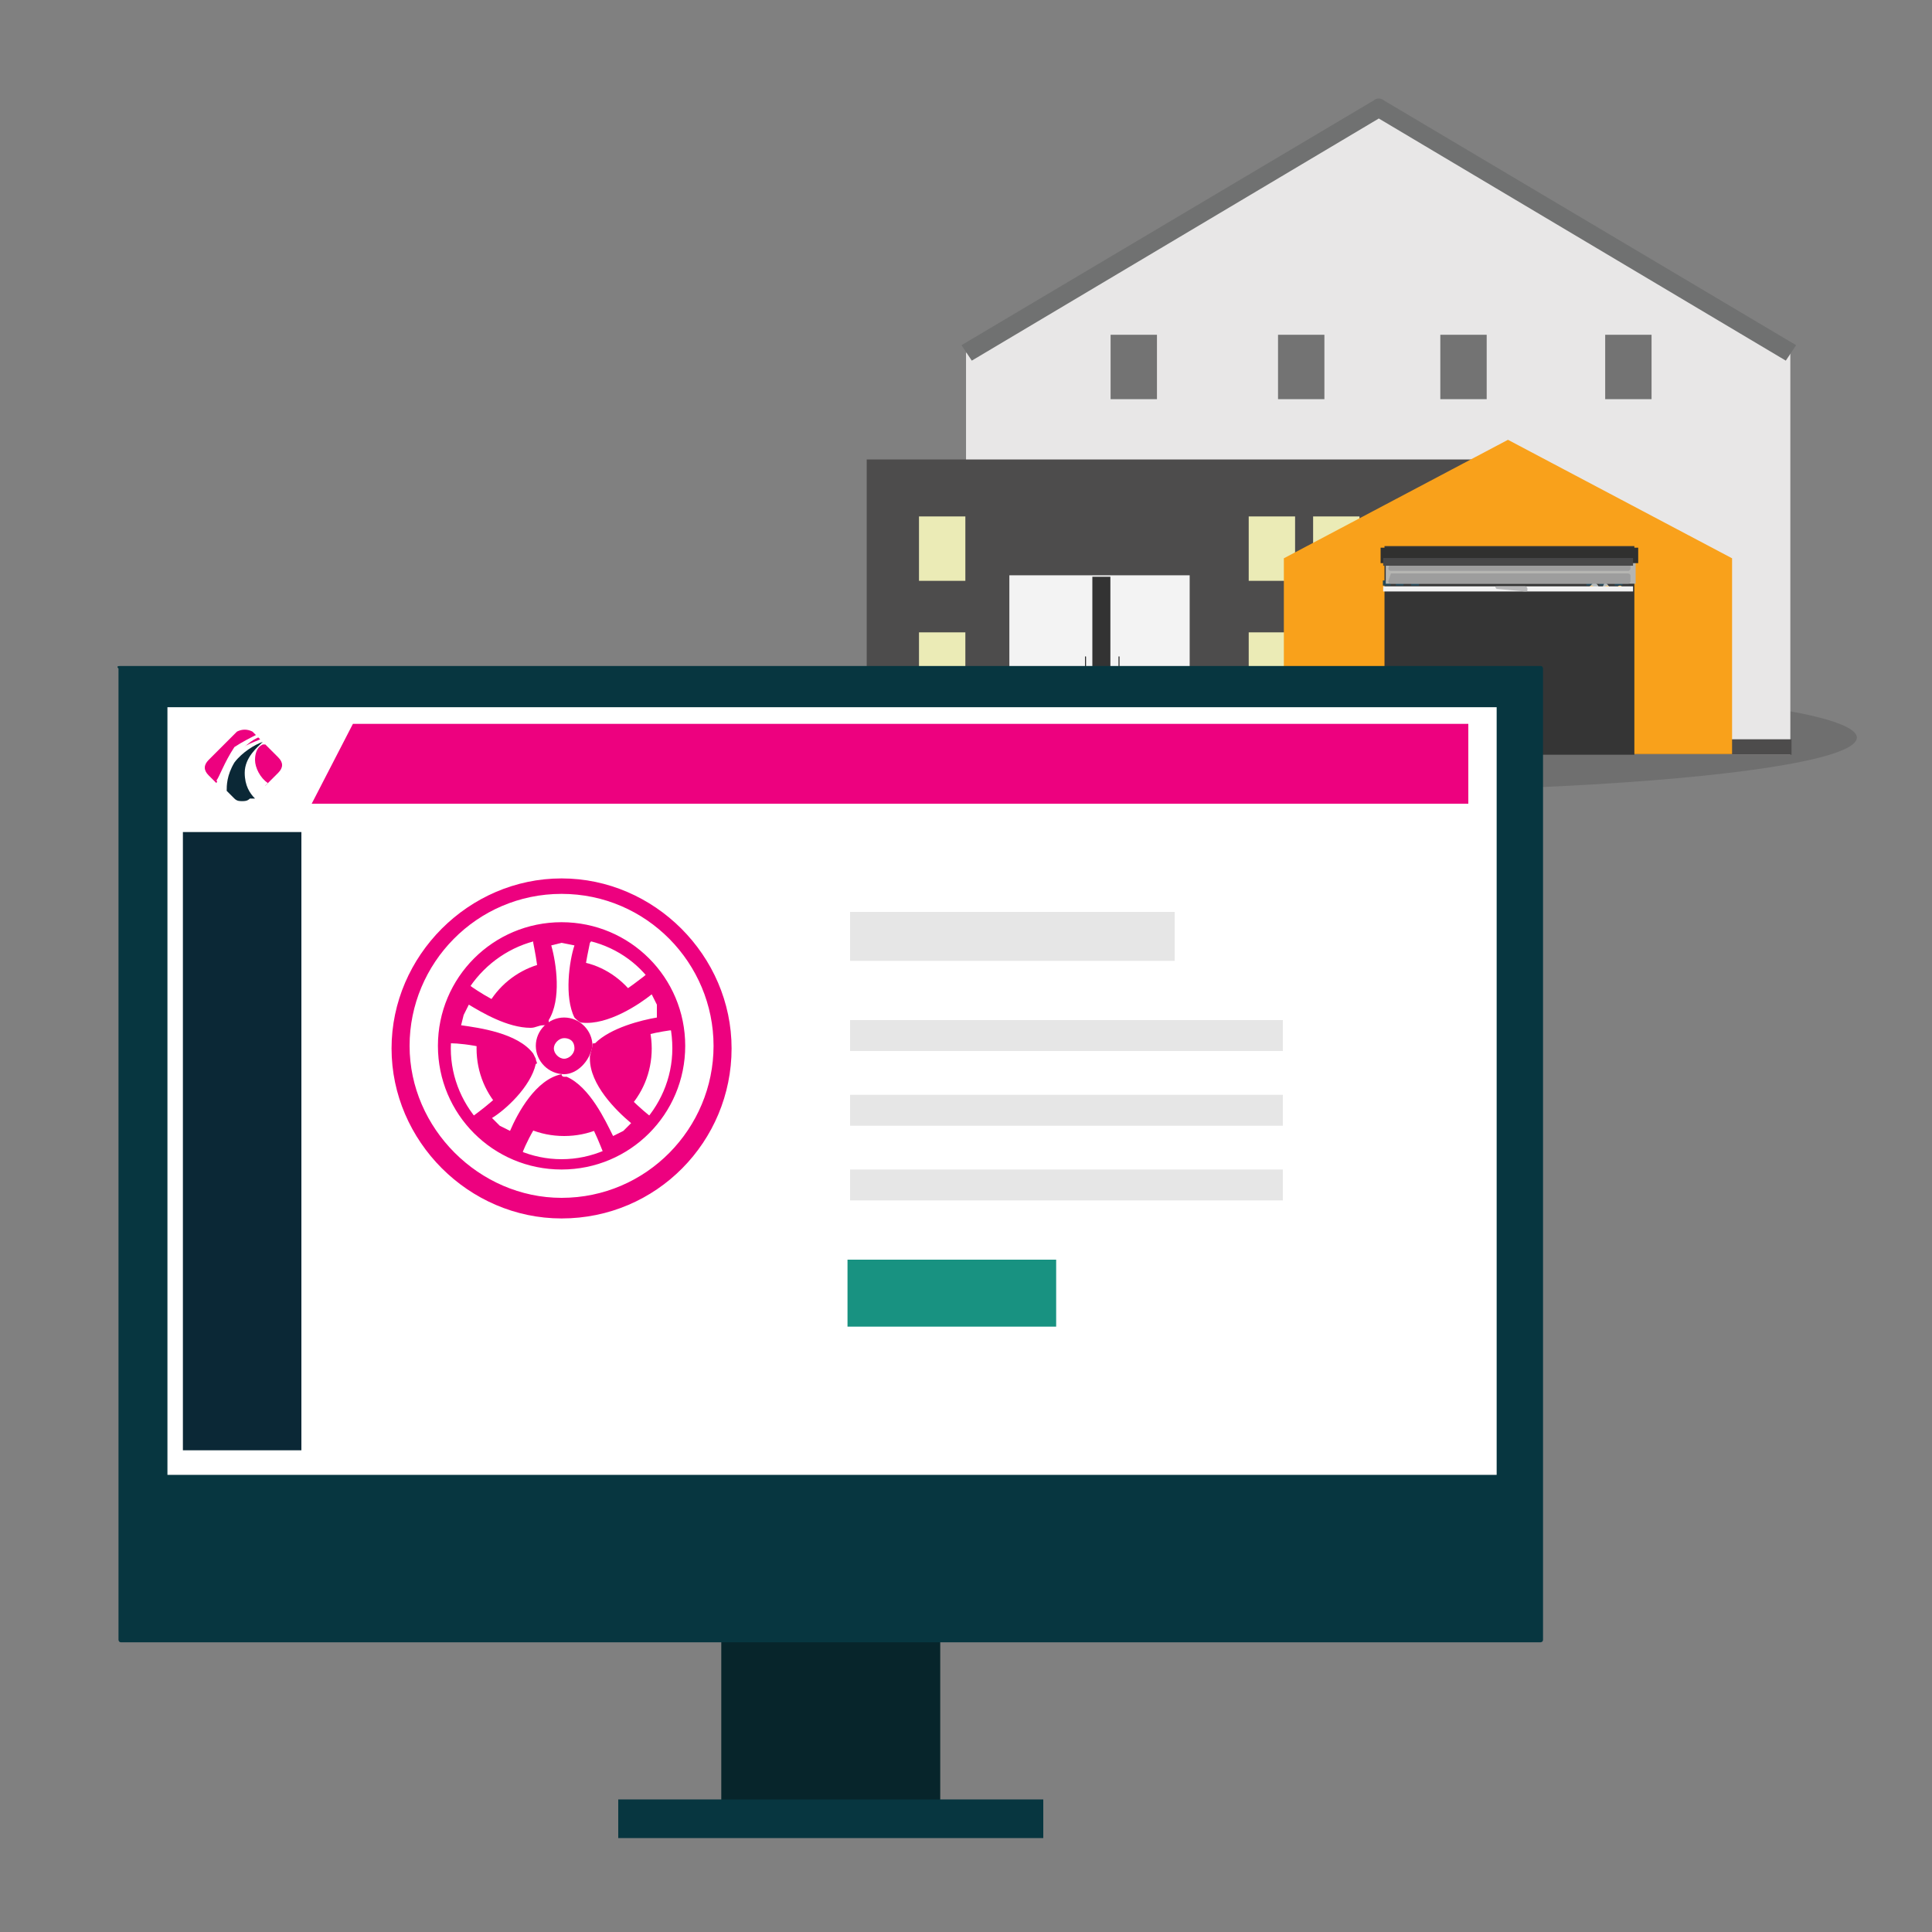 <svg enable-background="new 0 0 75 75" viewBox="0 0 75 75" xmlns="http://www.w3.org/2000/svg" xmlns:xlink="http://www.w3.org/1999/xlink"><rect x="0" y="0" width="75" height="75" fill="#808080" stroke="none"/><clipPath id="a"><circle cx="-20.5" cy="19.5" r="15.5"/></clipPath><g clip-path="url(#a)" fill="#073640" opacity=".4"><path d="m2.9 41.2-.1-.1z"/><path d="m8.4 12.8h-.1v.1l.1-.1h.1z"/><path d="m7.3 12.7h.1l-.1-.1z"/><path d="m7.1 12.8h.1.1-.1z"/><path d="m7.6 12.5.1.1v-.1z"/><path d="m11.2 21.8h-.2v.1h.1z"/><path d="m11.5 21.9h.1z"/><path d="m12.1 21.7v-.1l-.1.1z"/><path d="m11.2 21.9h.1v-.1h-.1z"/><path d="m12.1 22.4h.1l-.1-.1z"/><path d="m11.9 22.4.1.1h.1l-.1-.1z"/><path d="m11.7 21.8-.1.1h.1z"/><path d="m5.8-19.3-.1-.1-.1-.1v-.1h-.1-.1-.1-.1-.1-.1-.1-.1l-.1.1v.1l-.1.1h-.1v.1.1.1.1.1l-.1.1h-.1-.1v-.1.1.1.1-.1-.1-.1.1.1.1l-.1.1v.1h-.1v.1l-.1.1h-.1v.1l-.1.1h-.1-.1v.1l-.5-.2-.1.1-.1.2v.1l-.1.2v.1l-.1.1v.1.1.1-.1-.1-.1h.1l.1-.1h.1l.1-.1.1-.1v-.1l.1-.1v-.1-.1-.1l.1-.1v-.1-.1h.1v-.1h.1l.2-.3v-.1-.1-.1-.1-.1-.1-.1h-.1-.1-.1-.1-.1v.1.1.1.1.1.1h-.1-.1v.1h-.1s-.1 0-.2 0h-.1l-.1.1-.1.1h-.4v-.1-.1l.1-.1.2-.1v-.1-.1-.1h-.1-.2-.1-.1-.1l-.2.1h-.1-.1-.1-.1-.1-.1v.1.1.1-.1h-.1l-.1.1-.1.1v.1h-.1-.1-.1v.1.1.1-.1h-.1v-.1-.1h.1l.1-.1h.1.1v-.1h.1l.1-.1-.1-.1h.1v-.1h-.1.1.1v.1l.1-.2h.1.1v-.1h.1.1.1.1.1.1.1.1.1.1.1.1.1l.1-.1v-.1h.1.1l.1-.1h.1.1.1.1.1l-.2-.4h.1.1l.1-.1v-.1-.1h-.1-.1-.1-.1-.1-.1-.2-.1v.1l-.1.1h-.1-.1-.1-.1.1.1-.1.1.1.1l.1-.1.1-.1v-.1-.1h-.1-.1l-.5-.5-.1.1h-.1-.1v.1h-.1-.1-.1-.1-.1-.1-.1-.1l-.1.1h-.1l-.1.1h-.1-.1-.1-.1l.1.1-.1-.1h-.1-.1-.1-.1s-.1.1-.1.1v.1.1.1-.1-.1h-.1v.1.1h-.1v-.1-.1-.1l.1-.1.1-.1h.1.1.1.1.1v-.1-.1h-.1v-.1l.1-.1h.1.1v.1h.1.1l.1-.1h.1.1l.1-.1h.1.1l-.2.2h.1.1.2.1.1.1v-.1-.1h.1.1v-.1h-.1-.1l-.1-.1h-.1-.1-.1-.1l-.1.1h-.1-.1-.2l-.1-.1h-.1-.2-.1-.1-.1-.1v.1h-.1l-.1.1h-.1v.1.1.1l-.1-.1h-.1v.1.1h-.1v.1.1.1h.1-.1-.1-.1-.1v.1.1l.1.1h.1.1-.1-.1l-.1-.1-.1-.1h-.1v.1h.1v.1.1-.1l-.1-.1-.1-.1v-.1h-.1-.1v.1.1-.1h-.1v-.1h-.1l-.1.1v-.1-.1h-.1v.1.1l-.1.1h-.1v.1l-.1-.1h-.1v.1.1.1h.1-.1v.1.1h.1l.1-.1h.1.1l.1.1h.1.1v.1.1.1.1l.1.1v.1h.1.1.1.1v.1h-.1-.1-.1-.1v-.1l-.1-.1v-.1-.1l-.4.1-.1-.1h-.1-.1-.1l-.1.1h-.1-.1v.1.1h-.1l-.2-.1h-.1v.1l.1.1v.1l.1.1v.1l.1.1v.1l.1.1v.1.1l.1.1.1.1h.1.1v.1h.1.1-.1-.1-.1v-.1h-.1v-.1.1.1l-.1.1h-.1-.1-.1-.1v-.1-.1l-.1.1h-.1v-.1-.1-.1l-.1-.2-.1-.1-.1-.1v-.1l-.1-.1-.1-.1h-.1-.1-.1-.1-.1v.1.1.1.2.1l.1.1h.1v.1.1.1.1h-.1-.1-.1-.1.1-.1-.1v-.1l-.1-.1v-.1-.1h-.1v-.1.1.1.1.1.1.1.1.1-.1-.1-.1-.1l.1-.1v-.1-.1-.1h-.1v-.1-.1-.1-.1-.1-.1-.2h-.1-.1l-.1.1h-.1-.1.1v.1.1h-.1v-.1h-.1-.1l-.1.1v.1h.1v.1h-.1v-.1-.1h-.1l-.2.1-.1.1-.2.7h-.1-.1-.1-.1-.1l-.1.1h.1v.1l.1.1v.1.1.1l.1.1v.1l.1.1-.1-.1-.1-.1h-.1v-.1-.1-.1l-.1-.1v-.1l-.1.1-.1.1-.1.1v.1.1.1.1.1.1.1l-.1.1h-.1v.1.1h-.1l-.1.1h-.1v-.1.1.1.1l.1.1v.1.1-.2-.1-.1-.1-.1h-.1v.1h-.1l-.1.1v.1l-.3.3h-.1.1-.1v.1l-.1.1v.1l-.1.1h-.1v.1.1h.1v-.1h.1.1l.1-.1h.1.1v-.1-.1.1.6l-.1.1h-.1-.1.1.1v.1l-.1.1h-.1-.1v.1.1h.1v.1h-.1v.1.1.2.1.1.1h-.1-.1-.1-.1-.1l-.1.1h-.1-.1-.1-.1l-.1.1v.1h-.1l-.3.2h-.1-.1v.1.1h-.1-.1-.1-.1l-.1.1h-.1.1.1v.1l-.1.1h.1.1l.1.1h.1v.1h.1.1l.1-.1v-.1.1l-.1.1h-.1.1l.1-.1.1-.1-.1.1-.1.1.2.1h.1.1v-.1l.1.1h.1.1.1l.1-.1h.1v.1h.1v.1l-.1.1v.1h-.1-.1-.1-.1-.2-.1l-.1.1h.1.1.1.1.1.1.1l-.1.1h-.1-.2-.1-.1-.2-.1-.1-.1l-.1.1v.1h-.1-.1v.1.1.1.1h.1v-.1-.1h.1v.1.1.1.1.1l.2.1h.1.1v.1.1h-.1-.1v.1h-.1v.1.1l.1.1h.1l.1.1h.1.1.1.1.1.1.1v-.1-.1-.1-.1-.1.1l.1.1h.1l.1-.1h.1v.1.1.1h.1v-.1-.1h.1l.1.1v-.1-.1h.1v.1.1.1-.1l.1-.1v-.1-.1h.1.1.1.1l.1.1h.1v-.1l.1.1h.1v.1h.1.1.1v.1.1h.1l.1.1v.1.1.1.1h.1v.1l-.1.1.2.1.1.1v.1.1h.1v.1h.1.1v.1.1h-.1v.1.1.1l-.1.1v-.1.1.1l.1.1v.1.1h-.1v.1l.1.1h.1v.1.1.1h-.1.1.1.1.1v.1.1l-.1.1v.1.1l-.1.1h-.1l-.1.1v.1h.1-.1l-.1.1-.1.1h.1.1l.1-.1v-.1-.1.1l-.1.1h-.1v.1h-.1l-.1.1v.1l.1.1v-.1.1h.1.1v-.1h.1v-.1-.1-.1l1.2.7v-.1-.1-.1-.1-.1.1.1.1l.1.1v.1.1.1-.1-.1h.1v.1.1h.1.1.1v-.1l.1-.1-.1.1h-.1v.1h.1v-.1h.1v.1.1.1.1l.1-.1h.1.1-.1l-.1.1h.1.1l.1.1h-.2-.1.1l.1.1.1.1-.1-.1h.1.1-.1l-.1.3h.1v.1h-.1-.1-.1-.1l-.1-.1h-.1-.1-.1-.1-.1-.1-.1-.1-.1-.1-.1.3.1l.1.1.1.2h.1.2.1l.1.1h.1.1.1.1.1.1.1.1v-.1h.1v.1h-.1.1v.1l-.4.2h.1.1v.1l-.2.2h-.1-.1.1.1-.1-.1l.2.1v.1.2.1-.1h-.1-.1-.1-.1l-.1.1-.1.1h.1.1.1.1.1.1-.1.1.1v.1l-.1.1.1.2h.1-.1-.1-.1-.1-.2-.1v.1h-.1v-.1h-.1.1v.1l.1.1h.1.1-.1-.1-.1v.1.1l-.1.1h.1l.1-.1v-.1h.1.1.1l.1.1v-.1-.1-.1h.1.1.1v.1l-.1.1h-.1l.1.1h.1.1.1-.1-.1l-.2.1h-.1-.1-.1-.1-.1l-.1.1v.1l-.1.1v.1l-.1.1v.1.1-.1h.1.1l.1-.1h.1.1-.1l-.3.1h-.1-.1.1-.1-.1.1.2.1-.1-.1.1l-.1.1h-.1-.1-.1.1.1-.1-.1-.1v.1.1h.1l.1-.1.1-.1.1-.1v-.1l.1-.1.7.2.1-.1h.1-.1l-.1.2-.1.1-.1.2v.1l-.1.1h-.1l-.1.1-.1.1h.1l.1-.1h.1v-.1l.1-.1h.1v.1h-.1v.1h-.1-.1v.1l-.1.1h.1.1v.1h.1v-.1h.1v-.1l.1-.1h.1-.1-.1v.1l-.1.1v.1h-.1v.1-.1.1.1.1.1h.1v-.1.1h-.1l-.1.1v.1h.1v.1.1l.3.1v-.1l.1-.1v-.1h.1l.1-.1h.1v-.1h.1v.1.1l.1.1h-.1l-.1-.1h.1-.1-.1v.1.1h-.1.1.1v.1l.1-.1h.1.1v.1h-.1l-.1.1h-.2-.1v.1.1h.1.1l-.1.1h-.1v.1h.1v-.1h.1l-.1.1h-.1.1.1-.1l-.1.1h.1.1-.1-.1-.1v-.1h.1.1l-.1.1.1.1h.1.1v.1.1.1h.1.1.1v.1h.1l.1-.1v.1.1h-.1v.1h.1.1.1l-.1.1v.1h-.1.1l.1-.1v-.1h.1.1-.1l-.1.1h.1v.1h.1l.1-.1h.1v.1h.1v.1h-.1v.1h.1.1v-.1h.1v-.1h.1v-.1l.1.1v.1.1l.1-.1.1-.1v-.1.1l-.1.1v.1h-.1.1l.1-.1.2.4v.1l-.1.1v-.1.1-.1-.1.1.1h.1v-.1.1.1l-.1.1v.1-.1-.2-.1.1.1.1.1-.1h.1v-.1-.1.1h.1.2v-.1h-.1-.1l.4-.2h.1.1.1.1v-.1h-.1-.1.1-.1-.1-.1.1.1l.1-.1h.1-.1-.1-.1.1.1v-.1h-.1-.1v-.1h-.1v-.1h-.1-.1.1.1.1v-.1-.1h-.1-.1-.1.1.1.1l-.1-.1-.1-.1h-.1-.1.1v-.1-.1h.1.1-.1-.1.1.1-.1-.1v-.1h.1.1.1-.1-.1v-.1h.1.1.1.1v-.1h-.1-.1-.1-.1.1l.1.1h.1v-.1-.1h-.1-.1-.1.1.1.1.1v-.1l-.1-.1v-.1h-.1v-.1h.1l.1.1v-.1-.1-.1-.1.1h.1v-.1.1h.1v-.1h.1v-.1-.1h-.1l1-1.9v-.1.1-.1-.1-.1h-.1v-.1h.1.1v.1.1.1l.1.1v-.1-.1-.1.1l.3.1h.1.1v-.1h.1v-.1l.1-.1v-.1h-.1.1l.3-.2v-.1-.1-.1-.1l.1-.1h.1v-.1-.1h.1v-.1h.1.1v-.1-.1-.1-.1-.1-.1-.1-.1.1h.1v.1l.1.1v.1.1h.1.1.1.1v-.1-.1-.1l.1.1v-.1h.1.1v-.1h.1v-.1-.1h.1l.1-.1v-.1-.1h.1.1.1l.1-.1v-.1h.1v-.1-.1h.1v-.1-.1h.1-.1v-.1h.1l.1-.1v-.1l1-.9h-.1-.1-.1-.1-.1-.1-.1v.1h-.3-.1-.1-.1l-.2.3v.1h-.1-.1-.1v-.1h.1.1.1l.1-.1h.1v-.1h.1.1.1-.1-.1-.1-.1-.1-.1-.1-.1l-.4.2v-.1-.1h.1l.1-.1v-.1-.1-.1h.1v-.1h.1v-.1.1l.1.1h.1.1.1l.2-.2h.1v-.1-.1l-.1-.2h-.1-.2-.1-.2l-.1.1h-.1-.1.1.1-.1l.1-.3h-.1l.1-.1v-.1h.1l.1.1.1.1h.1.1.1v.1l.2.1h.1.1v.1.1.1h.1l.1.1.1.1h.1.1l.1.1h.1v-.1-.1-.1-.1.1.1l.1.1v.1.1-.1-.1-.1-.1-.1l.1-.3h.1v-.1-.1-.1h-.2v.1.1-.1-.1-.1-.1-.1h-.1v-.1-.1.1.1-.1-.1-.1s0 0-.1 0h-.6s0 0-.1 0h-.1-.1v.1h-.1-.1-.1v-.1h.1.1.1.1c-.1-.2-.2-.3-.3-.4l-.1.1v.1h-.1l.1-.1h.1-.1l.1.1h.1l.1-.1c-.1 0-.1-.1-.1-.2h-.1-.1-.1-.1-.1v-.1h.1.1.1l-.4-.2h-.1-.1v-.1h.1.1.1.1.1.1c0-.1 0-.1.1-.2 0-.1.1-.1.1-.2h-.1-.1-.1l.1.1h.1.1v-.1l.1-.1h.1.1.1l.2.1h-.1-.2.2c.2 0 .3 0 .4.1h.1.1.1.1v-.1c-.1 0-.2 0-.3-.1h-.1v.1.1.1-.1-.1h-.1l-.1-.1v-.1-.1-.1h.1s.1-.1.1-.1v-.1s0-.1.1-.1v-.1-.1h-.1v.1h-.1-.1v-.1h.1.1v-.1h.1.1l-.2-.1h-.1-.1-.1l-.1-.1.1.1h.1.1l-.1-.1.1.1v.1h.1.1l.1.1h.1v.1l.1.1v-.1-.1-.1-.1-.1s0 0 0-.1l-.2-1.1h-.1-.1-.1-.1-.1-.1.1.1.1c0-.1-.1-.1-.1-.2h-.1-.1-.1-.1v-.1-.1h-.1-.1.1v-.1.1-.1l.1-.1h-.1-.1.1.1.1.1.1v.1h.1.1.1.1v-.1-.1-.1-.1-.1-.1-.1h-.1-.1v.1.1-.1h-.1-.1.1-.1l.1.1h.1v-.1l-.1-.1h-.1-.1-.1l-.1-.1h-.1-.1-.1-.1.1v.1h.1.1v-.1-.1-.1-.1-.1-.1-.1-.1-.1h-.1v-.2-.1-.1-.1-.1-.1-.1-.1-.1l.1-.2v-.1l.1-.1v-.1-.1-.1l.1-.1h-.1-.1-.1l-.1.1.5-.9h-.1v.1l-.1.1h-.1.1v-.1h-.1l-.1-.1.1-.1v-.1l.1-.1h.1.1l.2.1h.1.1.1.1v-.2-.1-.1h.1v-.1-.1h-.1-.1-.1-.1v.1h-.1l-.2.1h-.1-.1-.1l-.2.1h-.1-.1.1.1l.1-.1h.1.1.1v-.1h.1.1.1.1.1.1l.1-.1.1-.1h.1v-.1h-.1v-.1-.1h.1.1v-.1-.1l.1-.1.4-.5.1-.1v-.1-.1z"/><path d="m8.5 56.3h-.1l.1.1.1-.1z"/><path d="m8.9 55.8h-.2z"/><path d="m9.1 55.9-.1-.1v.1h-.1-.1v.1h-.1-.1l.1.1h.1v.1h-.1v.1l-.1.1.1.1v-.1h.1v-.1h-.1.1l.1-.1h.1v-.1l.1-.1z"/><path d="m8.7 55.9h-.1z"/><path d="m18.1 54.5c-.1-.1-.2-.1-.2-.1h-.1-.1.1.1v.1h.1l.1.1v-.1h.1z"/><path d="m9.6 55.7h-.1-.1v.1l-.1-.1h-.1v.1h-.1l.1.1.1.1h-.1-.1v.3h.1.1l-.1-.1h.1v-.1h.1-.1v-.1h.1.1v-.1l.1-.1h-.1v-.1z"/><path d="m2.9 31.1.1.1h.1v-.1z"/><path d="m3.1 32.1-.1.1v.1l-.1.1h.1v-.1l.1-.1z"/><path d="m3.6 32 .1-.1h-.1-.1v.1z"/><path d="m3 32.4h.1v-.1z"/><path d="m3.4 32 .1-.1h-.1-.1l-.1.1h.1z"/><path d="m3.2 31.9v-.1h.1v-.1l-.1.1-.1.1.1.1z"/><path d="m10.5 33.1-.1-.2h-.1v-.1l-.2-.3v-.1l-.1-.1h-.3l-.2.1-.1.1-.1-.1h-.1l-.1-.1h-.1-.1l-.2-.1-.2-.2h-.1l-.1-.1h-.1l-.3-.1h-.1-.1l-.1.1h-.1-.1l-.1.1v.1h-.1-.1l-.1-.1v.1h-.1-.1-.1-.1-.3-.1-.1l-.1.1v.1l-.1-.1v-.1.1.1.1l.1.2v-.1-.1-.1h-.1l.1-.1-.1-.1-.2-.1h-.1-.1v.1-.1-.1h-.1-.1-.1l-.2.1h-.1-.1-.1-.1v.1h-.1l-.1.1v.1l-.1.1-.1.1-.2.1v.1.1.1.1.1.1.2l-.1-.1-.1-.1v-.1-.1-.1-.1-.1l-.1.1h-.1-.1-.1-.1.1l.1-.1h.1.1.1v-.1l.1-.1.1-.1v-.1l.1-.2v-.1-.1-.1h-.1-.1-.1l-.1.1h-.1-.2-.2l-.1.2h-.1v.1-.1.4.2l-.1.2.1-.2v-.1-.1-.1l-.1.1v.1.1l-.1.1v-.1-.1l.1-.2v-.1-.1l.1-.1v-.1-.1l.1-.3h-.1v-.1-.1h-.1-.1l-.1-.1-.1-.1.1-.2-.1-.1-.1-.1v-.1-.1-.1l-.1-.1v.1.1l-.1.1v.1l-.3.1v.1.1.2.1.1h-.1v.1l-.1.1h-.1v-.1h-.1v.1h-.1-.1v-.1h-.1-.1-.1l-.1.1-.2.1h-.1l-.1.1v.1h.1.1-.1-.1-.1-.1-.1l-.1.1v.1h-.2l-.1.1v.1h-.1-.1v.1h-.1l-.2-.1-.1-.1v-.1l-.1-.1-.2.3v-.1-.1-.1-.1-.1-.2-.1-.1h-.1-.1-.1-.1v-.1-.1-.1l-.1-.1h-.1v.1.1l-.2.2-.1.1-.2.1h-.1-.1l-.1.3-.1.1h-.1l-.2.1-.1.1h-.1-.1-.1l.1.1h.1l.1.1.1.1h-.2v.1h.2l.1-.1h.1v.1l-.1.1v.2.1l-.2.2v.1l-.1.2-.1.1-.2.1h-.1l-.2-.1-.2-.1h-.1v-.1-.1l-.1.1v-.1l-.1.1-.1.1h-.1-.1-.1v.1l-.5.1v.1l.1.1h.2l.1.1v.1h.1v.1h-.1l-.2.2.1.2.1.1.2.1.2.1v.1.1.9.2.1h-.1-.1-.1v.1l-.3.2-.2.1v.1l-.2.1-.1.1-.1.1v.1.1.1l-.1.1.1.1.1.1v.1h-.1l-.1.1v.1.1.1.1l.1.1v.1l.1.1.3.3-.1.2.2-.1h.1l.1.1.1.1h.2l.2-.1.1-.2.1-.1h.1v.1.1l.1.2v.1h.1.1.1.1l.3-.1h.1l.1-.1h.1l.1-.1h.1l.1-.1v-.2l.2-.2.1-.1.1-.1h.1.1l.1-.1h.1v.1l.1.1v.1l.1.2v.1l.1.1h.1l.1.1h.1.2l.1.1v-.1l.2-.1.2.1.1-.1.2.1h.1.2.1l.1.1h.1.1l.2-.2h.2l.1.1v.2l.1.1v.1l.2.2v.2l.7-.2.1.2v.2h.2l.3.3.1.2.1.4v.1.1h.1v.1h.1v.1l.1.1v.3l.1.1v.1l.1.1.1-.1h.1l.2-.1h.1l.1-.1h.1.1l.1.1.2.4.1.1h.1l.1-.1h.1.1.1v.1l.1.4v.1l.1.1h.2v.1l.1.1v.1l.1.1.1.1v.1h-.1l-.1.1v.1l-.2.2v.1h-.1l-.1.2v.1h-.1-.1v.2.1.1h-.1v.1.2.1.1l-.1.1h.1.1l.2-.1h.1l.1.1h.1l.1.1.1.1.1-.1.2.1h.1.1l.1.1v.1h.1.2l.1.1.2.1h.1v.1.1l.1.1h.1l.1-.2v-.1-.3-.2l-.1-.1v-.1-.1-.1-.1h.1.1v-.1-.1-.1-.1-.1h-.1v-.1l.1.1.1.1v.1.2.2h-.1v.1.1l-.1.1v.1h-.1.1l.2-.3.1-.2.1-.4v-.2-.2l.1-.4.2-.2v-.1-.1-.1-.1-.1-.1h-.2v-.1l-.1-.1-.1-.1.1-.1v-.1h-.1l.1-.1v-.1h-.1.1v-.1h.1v-.2l.1-.1.1-.1.1-.1.1-.2.1-.1.1-.1.1-.1h.1.1.1v-.1-.1l.1-.2h.1-.1.1l.1-.1h.1.1v-.1h.1-.4l-.1.1.1-.1.2-.1v-.1.1h.1l.1-.1h.1.1l.1-.1.1-.2.1-.1.1-.1v-.1-.2-.1-.1-.1l.1-.1v-.1l.1-.2.1-.2v-.1l-.1-.2v-.2-.1-.1l.1-.1v-.1l-.1-.1v-.2l-.2-.2v-.1-.1-.2l-.2-.5v-.1-.1-.1h-.1v-.1-.1-.1-.1l-.1-.1h-.1.1.1v-.1h.1v.1.1.1l.1-.1.1-.1.1-.3v-.2-.1-.1-.2-.1l.2-.2v-.1h.1v-.1l.1-.2.1-.3v-.1-.2-.1-.1-.1l-.1-.1z"/><path d="m3.1 32 .1.1v-.1z"/><path d="m.9 30.4v.1.1l.1.1v.1h.1l.1.1.1.1v.1.1.1.1.1h-.1l.1.1v.1h.1.1l.1-.1h.1v.2h.1v-.1-.1l.1-.1v-.1l.1-.1v-.2-.1-.1l.1-.2v-.1l.1-.1-.1-.1h-.1-.1v-.1l-.2-.1h-.1-.3-.1-.1l-.1.1h-.1z"/><path d="m-.2 30.7-.1.1v.1h-.1v.1.1.2l.1.1h.1v.1h.1v.1l.1-.1v.1l.1.1v.1h.1l.1.1h.1v.1h.1.1.1.1l-.1-.1-.1-.1v-.1h.1l.2-.1.1-.1h.1l.1.1v-.1h.1v-.1-.1-.1-.1-.1l-.1-.1-.1-.1h-.1v-.1l-.1-.1v-.1-.1-.1l.1-.1-.1-.1-.2.1h-.2-.1l-.1.1h-.2-.1l-.2.1-.1.1v.1h.1z"/><path d="m-1.8 30-.1.1h-.1v.2l.1.1h.1.1v.1l-.1.1h-.1v.1l-.1-.1v.1.1l-.1.1.1.1.1.1.2.1h.1.1.1l.1.2h-.1v.1h.1.1l.1.1h.1l-.1.1v.1.2.1.1h.1v.1.1h.1l.1.1v.1h.1l.2.1h.1v-.1h.1.1v-.1-.1h.1l.2-.1v-.1l.1-.1h.1.1l.1-.1h-.1v-.1h-.1l-.1-.1h-.1v-.1l-.1-.1v-.1l-.1.1v-.1h-.1v-.1h-.1l-.1-.1v-.2-.1-.1h.1v-.1l.1-.1v-.1h-.1v-.1-.1h-.1-.1l-.2-.1-.1-.1-.1.1-.1.1v.1-.1-.1-.1l-.1-.1-.1-.1h-.2l-.1-.1v-.1h-.1-.1-.1z"/><path d="m-2.6 39.4v.1.1l.1.3v.1.1l.1.3.1.1-.1.1.1.1v.1.1l.2.2.1.1-.1.2-.1.1v.1h.1v.1h.1v.1h.1.1v.1.1l.1.2h.1l.2.1.1.1-.1.1.1.1v.2.1l.3.1.6.7h.1v-.1l.1-.1v-.2l.1-.2h.1.1.1l.1-.1h.1l.1-.1h.1l.1.1.1.2v-.1-.1-.1l.1-.1.2-.1h.2.1v-.1-.3-.1-.1h-.1l.1-.3v-.1l-.1-.1.1-.1.5-.3.5-.2.3.1h.1l.1.1v-.1-.1-.4-.2l-.4-.3h-.2v-.2l-.1-.2-.8.2v-.2l-.2-.2v-.1l-.1-.1v-.2l-.1-.1h-.2l-.2.1-.2-.1v.1l-.1-.2h-.1-.2l-.1.1-.2-.1h-.1l-.2-.1-.1.1v.1l-.2-.1h-.1-.1l-.1-.2h-.1l-.1-.1v-.1l-.1-.1v-.2l-.1-.1v-.1h-.1v.1l-.1-.1h-.1l-.1.2h-.2l-.1.2v.2l-.1.1h-.1l-.1.1h-.1l-.1.1-.1.1h-.2z"/><path d="m2.7 41.1-.3-.1-.5.2-.5.3-.1.1.1.1v.1l-.1.3h.1v.1.1.3.1l.1.1h.1l.2.1.3.2h.1.1l.1.1h.3.2.1l.2.1h.2.2l.2.1h.1l.1.1v.1.1l-.1.1v.1l.1.1-.1.1v.2.1l.3-.2h.3l.2.1.1-.1h.1v-.1h.1l.1-.2v-.1l.1-.2v-.1l.1-.1v-.1-.1h-.1v-.2-.1-.1l-.1-.4-.1-.1h-.1l-.2.2-.2-.2-.2-.4h-.1l-.2-.1-.1.2-.1-.1-.2.1h-.1l-.2.1v-.1-.1l-.1-.1v-.2l-.1-.1-.1-.2h-.1v-.1l-.1-.1z"/><path d="m7.1 46.4-.1-.1v-.2-.1h-.1l-.1-.1-.2-.1h-.2l-.1-.1-.1-.1-.1.1-.1-.1-.2-.1-.1.1v.1l-.1-.2-.1-.1h-.1l-.2-.1h-.1l-.1.1h-.1-.1v.1.1.1l.1.1-.1.1h.1v.2.1.1l.1.2.1.2v.1.1.1.2l.1.1.2.1h.1l.1.1h.1l.1-.1h.2.1.1v.1l.1-.1h.1l.1-.1h.1.1.1.1l-.1-.1h.1l.1-.1.1-.1v-.1-.1l.1-.1-.1-.1.1-.1z"/><path d="m5.1 46.9v-.1-.1l-.1-.2-.1-.2v-.1-.1-.2h-.1l.1-.1-.1-.1v-.1-.1-.1l.1-.1v-.1l.1-.1v-.2-.1h.1l-.1-.1v-.1l.1-.1.1-.1v-.1l.2-.2v-.1l.2-.2v.1-.1-.1h.1l.1-.1v-.2l-.1-.1-.1-.2-.1-.1v-.1l-.2.1h-.1v.2h.1v.1.1l-.1.1v.1l-.1.2v.1l-.1.2h-.1v.1h-.1l-.1.1-.2-.1h-.3l-.3.2v-.1-.2l.1-.1-.1-.1v-.1l.1-.1v-.1-.1l-.1-.1h-.1l-.2-.1h-.2-.2l-.2-.1h-.1-.2-.3l-.1-.1h-.1-.1l-.3-.2-.2-.1h-.1l-.1-.1h-.1-.2l-.2.1-.1.1v.1.1.1l-.1-.2-.1-.1h-.1l-.1.1h-.1l-.1.1h-.1-.1-.1l-.1.2v.2l-.1.1.1.1.1.5-.4.4v.1h.1v.1.1l.1.1.1.1v.1.1.1h.1v.1l.1.1-.1.1-.1.2v.3l-.1.1.1.3-.1.1.1.2.1.1.1.2v.1.2l-.1.1v.1l.2.2.1.1v.1l.1.1.1.1.2.2.2.3v.2l-.1.1v.2l.1.1-.1.2h.1l.1.1.1.2-.1.1v.2l.1.3v.1l.1.1.3.4v.1l-.1.1.1.2-.1.3v.1l.1.1.1.3.1.3.1.1.1.1h.1v.1l-.1.1.1.3.1.1h.1l.1.2v.1l.1.1.1.2h.1l.1-.1.1.1-.1.1-.2.1v.1h.1.1.1l.2.1v.1l-.1.1.1.1v.1l.1.2.1.2v.1.1l.1.1v.1.2l.1.2.1.2.1.2-.1.2-.1.1.1.4v.1l.3.3h.1l.1-.1.1-.1.1.1.1.2h.1l.1.2.1.1h.2.1l.3-.2.5-.1h.1.2l.1.1v-.1l-.1-.1h-.2v-.1h-.1-.1v-.1-.1l-.2-.2h-.1v-.2-.1l.1-.1v-.1h-.1v-.1h.1.1v-.1l.1-.1v-.1l-.1-.1h-.1l.1-.1v-.1l-.1-.1.1-.1.1-.1v-.1-.1h.1v-.1-.1-.1h.1l-.1-.1h-.1.1l-.1-.1v-.1-.1h-.1-.1l-.2.1-.2-.1-.1-.1h-.1-.1l-.1-.1v-.1l-.1-.1v-.1l.1-.1v-.1l.1-.1.1-.2h.1.1l.1-.1h-.1v-.1-.2-.1l-.1-.1v-.1h-.1v-.1-.1-.1l.1-.1.1-.1v-.1h-.2-.1l.1-.1.1-.1h.1v.1.1h.1l.1-.2v-.1l-.1-.1v-.1h-.1-.1v.1h-.1.1v.1h-.1-.1.1v-.1l-.2.1h-.1v-.1l-.1-.2-.1-.1-.1-.1v-.1-.1h.1.1.2l.2.1.1-.1h.2l.1-.2.1-.1v-.1h-.1v-.1l-.1-.1v-.1-.1-.1-.1h-.1v-.1l-.1-.1v-.1-.1.1l.1-.1h.1l.1.1.1-.1h.1.1l.2-.1.3-.2.2-.2.2-.1.2-.2v-.1l-.1-.1v-.1h.1v-.2-.1-.1-.2h-.1l-.1.1-.2-.1v-.1h-.1l.1-.3-.1-.1-.3-.1h-.2l-.2-.1v-.1l-.1-.1-.1-.2v-.1z"/><path d="m7.8 58.5h-.2v.1l-.2-.1h-.1-.1-.3-.1v-.1l-.2-.1h-.1l-.1-.1h-.1-.1l.4.7.2-.1h.1l.1-.1v.1h-.1l-.1.1h-.2l.1.2h.1l.1-.1.2-.1h.1l.1-.1.1.1h.2v-.1l.1-.1v-.1h.1l.1-.1z"/><path d="m6.2 58.1h.1l-.1-.2-.2-.1h-.1l.3.4z"/><path d="m8.3 58.4h-.1l-.1.1h.1l.1-.1h.1v-.1h-.1z"/><path d="m1.6 54.6h.1v-.1l-.2.1z"/><path d="m2.4 57v-.1h.1l-.1-.1h-.1l.1.1z"/><path d="m2.3 56.7-.1-.1h-.1v.1h.1z"/><path d="m2.5 57.2v.1h.1v-.1l-.1-.1z"/><path d="m1.4 54.4h.1v-.1h-.1z"/><path d="m1.7 54.5h.1l-.1-.1z"/><path d="m1.9 55.1-.1-.1h-.1l.1.1z"/><path d="m2.9 57.7v-.1l-.1.1z"/><path d="m1.5 54.3v-.1z"/><path d="m3.3 57.6h-.1-.1v-.1l-.1.1h.1v.1h.1.2z"/><path d="m1.8 54.6-.1.1h-.1.1.1z"/><path d="m2.8 57.3v-.1l.1.1h.1l-.1-.1v-.1-.1l-.1-.1-.1-.1v-.2h-.1l-.1.1h-.1l.1.1v.1h.1v.1h-.1l.1.2.1.1z"/><path d="m3.1 57.7v.1l.2.1v-.1l-.1-.1z"/><path d="m1.9 55v-.1z"/><path d="m1.6 55.1h.1v-.1z"/><path d="m1.6 54.5-.1-.1h-.1l.1.1z"/><path d="m1.1 54.1h.1.1-.1z"/><path d="m1.4 54.1.1-.1z"/><path d="m1.2 54.7h.1.1l-.1-.1z"/><path d="m1.3 54.6h.1v-.1z"/><path d="m1.5 54.1h.1v.1l.1-.1h-.1z"/><path d="m1.7 54.4v-.1l-.1.1z"/><path d="m1.8 54.9h-.1z"/><path d="m2.4 56.6h.1l.1-.1-.1-.1h-.1v-.1h-.1v-.1h-.1v.1h-.1l.1.1.2.1v-.1.1z"/><path d="m2.1 56.4h-.1v.1h.1.1v.1l.1.1h.1v-.1l-.1-.1z"/><path d="m3.1 57.7h-.1v-.1.1.1z"/><path d="m4.2 59.1h.1z"/><path d="m3.7 58.1h-.1l.1.1h.1.1-.1z"/><path d="m5.2 59.1-.1-.1h-.1v.1l-.1-.1h-.2-.1-.1-.1v.1h.1l.1.1h.1l.1.1v-.1h.1.1v.1h.1v-.1-.1z"/><path d="m3.9 58.4v-.1h-.1z"/><path d="m4.9 59.3h.1l-.1-.1z"/><path d="m4.6 59v-.1h-.1-.1-.1-.1-.1-.1l-.1-.1v.1l.1.1h.1.1.1.2z"/><path d="m3.6 58.4v.1.1l.1-.1v-.1z"/><path d="m3.7 58.3h-.1z"/><path d="m3.8 58.4.2.1v-.1z"/><path d="m3.9 58.6h.1l.1.1v-.1-.1l-.1.1z"/><path d="m5.2 59.2v.1l.1-.1z"/><path d="m7.4 59.3v.1h.1v-.1z"/><path d="m6.6 58.9h-.1-.2-.2-.1v.1h-.2-.1.1l.2.1h-.1v.1-.1h-.1-.1l.1.1h-.1l-.1.1h-.1v.1h.1.1v-.1l.1.1.1-.1v.1h.1l-.1.1.1.1h.1.1v-.1h-.1-.1.1l.1-.1h-.1-.1l.2-.1.1-.1h.3v-.1h.1z"/><path d="m5.7 58.7-.1-.1v.1.1.1h.1.1.1-.2l.1-.1h-.1z"/><path d="m3.6 58.3v-.1h-.1v.1.1h.1z"/><path d="m7.3 59.1.1-.1h-.1v-.1h-.1l-.1.1h-.1-.1l-.1.1-.2.1h-.1l-.1.1h-.1l.1.1v-.1h.1l-.1.1-.1.1h.1.1l.1.1v-.1h.1.1-.1v-.1h.1l.1.1v-.1h.1l.1.1v-.1l-.1-.1h-.1-.1-.1l.1-.1.1-.1.1.1h.1l.1-.1z"/><path d="m5.7 59.6h.1v-.1z"/><path d="m5.5 59.2v-.1l.1.1.1-.1h-.1v-.1h-.1-.2v.1h-.1.1v.1h.1v-.1z"/><path d="m5.8 59.4h-.1v.1h.1z"/><path d="m.9 53.3v.1h.1v.1h.1l.1.3-.1.1h.1l.2-.1-.1-.1h.1l.1-.1h-.2l.1-.1h-.2v-.1h.1.1-.1l-.1-.1h.1l-.1-.1v-.1h-.1l-.1-.1-.1.1v.1h.1v.1z"/><path d="m3.3 58.2h.1v.1.1h.1l-.1-.1h.1l-.1-.1z"/><path d="m1.9 54.7h-.1l-.1.1h.1v.1h.1v-.1z"/><path d="m1.8 54.2h.1z"/><path d="m1.9 54.5v.1l.1-.1h.1v-.1-.1h-.1v-.1h-.1v.1.1z"/><path d="m1.4 53.2v.1l.1-.1z"/><path d="m1.8 54h-.1v.1z"/><path d="m3.4 58.1v-.1l-.1-.1h-.1-.1l.1.1v.1h-.1.1.1z"/><path d="m5.6 57.6-.5.1-.3.2h-.1-.2l-.1-.1-.1-.2h-.1l-.1-.2-.1-.1-.1.1-.1.1h-.1l-.3-.3v-.1l-.1-.4.1-.1.1-.2-.1-.2-.1-.2-.1-.2v-.2-.1l-.1-.1v-.1-.1l-.1-.2-.1-.2v-.1l-.1-.1.1-.1v-.1l-.2-.1h-.1-.1-.1v-.1l.2-.1.1-.1-.1-.1-.1.1h-.1l-.1-.2-.1-.1v-.1l-.1-.2h-.1l-.1-.1-.1-.3.1-.1v-.1h-.1l-.1-.1-.1-.1-.1-.3-.1-.3-.1-.1v-.1l.1-.3-.1-.2.1-.1v-.1l-.3-.4-.1-.1v-.1l-.1-.3v-.2l.1-.1-.1-.2-.1-.1h-.1l.1-.2-.1-.1v-.2l.1-.1v-.2l-.2-.3-.2-.2-.1-.1-.1-.1v-.1l-.1-.1-.2-.2v-.1l.1-.1v-.2-.1l-.1-.2-.1-.1-.1-.2.1-.1-.1-.3.1-.1v-.3l.1-.2.1-.1-.1-.1v-.1h-.1v-.1-.1-.1l-.1-.1-.1-.1v-.1-.1h-.1v-.1l.4-.4-.1-.5-.1-.1v.1h-.1l-.6-.7-.3-.1v-.1-.2l-.1-.1.1-.1-.1-.1-.2-.1h-.1l-.1-.2v-.1-.1h-.1-.1v-.1h-.1v.1h-.1l.1.1v.1h-.1l-.1.1v.1.1l.1.1v.1l.2.3v.1.1.1l.1.1.1.1.1.2v.2.1l.1.2v.1.1h-.1l.1.2h.1l.1.5.1.1.1.1v.1.1.2l.1.1v.1l.1.2v.2l.1.1-.1.1v.1.1l.1.1v.2.1l.1.1.1.1v.1.1.1.1.1.1h.1l.1.2.1.2v.1l.1.1.1.1v.1.1.1.1h.1l.1.1v.1.1l-.1.1.1.1v.1.1.2.1.1.1.1h.1l-.1.1.1.1v.1h-.1l.1.1v.1.1.1h-.1v.1.1.1l.1.1h.1l.1.1v.1l.2.2.1.1v.1l.1.2h-.1l.1.1h-.1v.1.1h.1v.2.1h.1v.1.1l.2.1.1.1h.1l.1-.1v-.1h.1.1v.1.1h.1l.1.2-.1-.1h-.1v.1h.1v.1h.1-.1v.1.1h.1v.1.1.1h.1v.1.1.1h.1l.1.1h.1.1v.2.1l-.1.1h-.1v.1h.1v.1.1.2.1h.1v.2.1h-.1l.1-.1-.1-.1v-.1h-.1l-.1.1v-.1h.1l-.1-.1h-.1l-.1.1h-.1v.1h.1v.1.1l-.1.1-.1.1v.1l.2.1h.1v-.1h-.1v-.1-.1h.1l.1.1.1-.1h.1.2v.1.1.1l.1.1h-.1v-.1l-.1.1.1.1h.1.1l.1-.1h.1v.1h-.1l-.1.1-.1.1h.1.1v.1h.1v-.1.1.1.1l.1.2v.1h.1v.1h.1v-.1-.2.2l.1.1.1-.1-.1.1-.1.1v.1l.1.1h-.1v.1l.2.1h.1.1v.1l.1.1v-.1.1l-.1.1h.1.1l.1.1v-.1.1l.1.1h-.1l.1.1v.1h.1.1v-.1l-.1-.1h.1v.1l.1.1v-.1l.1-.1h-.1-.1v-.1h.2.1-.1l-.1-.1-.1.1v-.1h.2.1l.1.1-.1.1v.1l.1.1v.1-.1l-.1-.1-.1-.1v.1.1h.1v.1h-.1v-.1h-.1v.1h-.1-.1l.1.1.1.1v.1h.1.1v.1h.1.1.1l-.1-.1v-.1h-.1v-.1-.1l.1.1.1-.1v.1l.1-.1h.1l.1-.1h.1l-.1.1h-.1v.1l-.1.1h-.1v.1.1.1h.1l.1.1h.1v-.1h-.1l.1-.1-.1-.1h.1l.1-.1v-.1l.1-.1h.1v.1l-.1.1v.1.1h.1l-.1.1v-.1h-.1l-.1.1.1.1.1.1.2-.1h.1.1v-.1l-.1-.1v-.1-.1-.2h-.1v-.1l.1-.1v-.1l.1-.1h.1v-.1-.1h.1.1v-.1h.1-.2z"/><path d="m6.2 58.2-.3-.4-.1.1h-.1-.1l.1.1-.1.1v.1h-.1-.1l.1.1.1-.1v.1l-.1.1.1.1.1.1h.1v-.1l.1-.1h.1v.1l-.1.1-.1.1v.1h.1l.1.1.1-.1h.2l.2.1h.1z"/><path d="m2.9 57.4h-.1v.1.1h.1v-.1z"/></g><g transform="translate(496.783 47.333)"><ellipse cx="-445.2" cy="-18.7" opacity=".13" rx="20.5" ry="2.1"/><path d="m-181.2 26.6h-32v-15.6l16-9.5 16 9.5z" fill="#e8e7e7" transform="translate(-246.082 -44.634)"/><path d="m-439.837-18.634h12.6v.6h-12.6z" fill="#4d4c4c"/><path d="m-463.137-29.496h25.2v11.4h-25.2z" fill="#4d4c4c"/><path d="m-461.108-27.285h1.8v2.5h-1.8z" fill="#ebebb6"/><path d="m-448.308-27.285h1.8v2.5h-1.8z" fill="#ebebb6"/><path d="m-445.808-27.285h1.8v2.5h-1.8z" fill="#ebebb6"/><path d="m-443.108-27.285h1.8v2.5h-1.8z" fill="#4d4c4c"/><path d="m-440.708-27.285h1.8v2.5h-1.8z" fill="#4d4c4c"/><path d="m-461.108-22.785h1.8v2.5h-1.8z" fill="#ebebb6"/><path d="m-448.308-22.785h1.8v2.5h-1.8z" fill="#ebebb6"/><path d="m-445.408-22.785h1.8v2.5h-1.8z" fill="#4d4c4c"/><path d="m-443.108-22.785h1.8v2.5h-1.8z" fill="#4d4c4c"/><path d="m-440.708-22.785h1.8v2.5h-1.8z" fill="#4d4c4c"/><path d="m-275.6-70.1h-17.3v-7.6l8.7-4.6 8.7 4.6v7.6z" fill="#f9a11b" transform="translate(-154.044 52.04)"/><path d="m-443.037-26.134h9.7v8.1h-9.7z" fill="#353535"/><path d="m-442.8-25-.1-.1.1.1h-.1c-.1 0-.1.1-.1.2v.1-.1c0-.1 0-.2.1-.2h.1c.1 0 .1.1.1.2v.1-.1c0-.1-.1-.2-.1-.2z" fill="#293548"/><path d="m-442.8-24.6v-.2h-.3v.2z" fill="#254858"/><path d="m-442.3-25-.1-.1.1.1h-.1c-.1 0-.1.1-.1.2v.1-.1c0-.1 0-.2.1-.2h.1c.1 0 .1.1.1.2v.1-.1c0-.1 0-.2-.1-.2z" fill="#293548"/><path d="m-442.3-24.6v-.2h-.3v.2z" fill="#254858"/><path d="m-441.8-25-.1-.1.1.1h-.1c-.1 0-.1.1-.1.2v.1-.1c0-.1 0-.2.1-.2h.1c.1 0 .1.1.1.2v.1-.1c0-.1 0-.2-.1-.2z" fill="#293548"/><path d="m-441.7-24.6v-.2h-.3v.2z" fill="#254858"/><path d="m-434.9-25-.1-.1.1.1h-.1c-.1 0-.1.1-.1.2v.1-.1c0-.1 0-.2.1-.2h.1c.1 0 .1.1.1.2v.1-.1c0-.1 0-.2-.1-.2z" fill="#293548"/><path d="m-434.9-24.6v-.2h-.3v.2z" fill="#254858"/><path d="m-434.8-24.4c0-.1-.1-.2-.1-.2s-.1.1-.1.2" fill="#b2babd"/><path d="m-435.1-24.4c0-.1.1-.3.2-.3s.2.1.2.3" fill="#b2babd"/><path d="m-435.1-24.4c0-.1 0-.2.1-.2s.1.1.1.2" fill="#fbbc51"/><path d="m-434.4-25-.1-.1.1.1h-.1c-.1 0-.1.1-.1.2v.1-.1c0-.1 0-.2.1-.2h.1c.1 0 .1.1.1.2v.1-.1c0-.1 0-.2-.1-.2z" fill="#293548"/><path d="m-434.4-24.6v-.2h-.3v.2z" fill="#254858"/><path d="m-434.3-24.4c0-.1-.1-.2-.1-.2-.1 0-.1.1-.1.2" fill="#b2babd"/><path d="m-434.6-24.4c0-.1.1-.3.1-.3.1 0 .2.1.2.3" fill="#b2babd"/><path d="m-434.5-24.4c0-.1 0-.2.1-.2s.1.1.1.2" fill="#fbbc51"/><path d="m-433.8-24.6v-.2h-.3v.2z" fill="#254858"/><path d="m-433.8-24.4c0-.1-.1-.2-.1-.2s-.1.1-.1.2" fill="#b2babd"/><path d="m-434-24.4c0-.1 0-.2.1-.2s.1.1.1.2" fill="#fbbc51"/><path d="m-442.1-24.4c0-.1 0-.1 0-.1h-.1v.1" fill="#3e4750"/><path d="m-441.1-24.4-.4-.1v.1" fill="#405368"/><g transform="translate(-126.088 83.128)"><path d="m-310.7-107.8c-.1 0-.1.1 0 0z" fill="#2f353a"/><path d="m-310.4-107.7c-.1 0-.1 0 0 0z" fill="#2f353a"/><path d="m-310.6-107.8c.1 0 .1 0 0 0z" fill="#697981"/><path d="m-309.9-107.7s0 .1 0 0z" fill="#ee4377"/><path d="m-310-108 .1.2z" fill="#3a4d61"/><path d="m-309.9-108.3c-.1 0-.1.1-.1.2s0 .2.1.2.1-.1.1-.2 0-.2-.1-.2z" fill="#4e6983"/><path d="m-309.9-108.1c0 .1 0 .1 0 0 0 .1.1.1 0 0z" fill="#5c7f9f"/><g fill="#7095bd"><path d="m-309.9-108.2s0 .1 0 0z"/><path d="m-309.8-108c0 .1 0 .1 0 0z"/><path d="m-309.9-108c0 .1 0 .1 0 0z"/></g><path d="m-309.6-107.8.1-.2z" fill="#3a4d61"/><path d="m-309.6-108.3c-.1 0-.1.1-.1.2s0 .2.1.2.1-.1.1-.2-.1-.2-.1-.2z" fill="#4e6983"/><path d="m-309.6-108.1c-.1.1 0 .1 0 0 0 .1 0 .1 0 0z" fill="#5c7f9f"/><path d="m-309.6-108.2s0 .1 0 0c0 .1 0 .1 0 0z" fill="#7095bd"/><path d="m-309.7-108c0 .1 0 .1 0 0 .1 0 .1 0 0 0z" fill="#7095bd"/><path d="m-309.6-108c0 .1 0 .1 0 0z" fill="#7095bd"/><path d="m-307.2-108.9c0-.1-.2-.2-.3-.2l-9.2.1c-.1 0-.2 0-.2.1v1.1h9.7" fill="#b5b5b2"/><path d="m-316.7-108.7h9.2s.1 0 .1.1v.2s0 .1-.1.1h-9.2s-.1 0-.1-.1l.1-.3c-.1 0 0 0 0 0z" fill="#9d9d9d"/><path d="m-316.7-108.2h9.2s.1 0 .1.1v.2s0 .1-.1.1h-9.2s-.1 0-.1-.1l.1-.3c-.1 0 0 0 0 0z" fill="#9d9d9d"/><path d="m-317-107.5v-.2h9.7v.2" fill="#f2f2f2"/><path d="m-312.6-107.6c-.1-.1 0-.1 0-.1h1.1s.1 0 .1.1 0 .1-.1.1" fill="#b8b8b9"/><path d="m-317.1-109.2h10v.6h-10z" fill="#30302f"/><path d="m-316.8-108.7h9.4v.1z" fill="#4c4a1e"/><path d="m-317-108.8h9.7v.3h-9.7z" fill="#474748"/></g><path d="m-457.6-25h7v7h-7z" fill="#f3f3f3"/><path d="m-454.378-24.943h.7v7h-.7z" fill="#333"/><path d="m-453.343-21.834v.9" fill="none" stroke="#2d2d2d" stroke-linecap="round" stroke-linejoin="round" stroke-width=".04"/><path d="m-454.643-21.834v.9" fill="none" stroke="#2d2d2d" stroke-linecap="round" stroke-linejoin="round" stroke-width=".04"/><path d="m-180 14-15.8-9.4-15.8 9.4-.4-.6 16-9.5c.1-.1.3-.1.4 0l16 9.5z" fill="#707171" transform="translate(-247.458 -47.333)"/><g fill="#737373"><path d="m-453.67-34.337h1.8v2.5h-1.8z"/><path d="m-447.17-34.337h1.8v2.5h-1.8z"/><path d="m-440.87-34.337h1.8v2.5h-1.8z"/><path d="m-434.47-34.337h1.8v2.5h-1.8z"/></g></g><g transform="translate(0 165.054)"><path d="m28-108.8h8.5v14.2h-8.5z" fill="#07252b"/><path d="m4.7-139.2h55.1c.1 0 .1.1.1.1v37.7c0 .1-.1.1-.1.1h-55.1c-.1 0-.1-.1-.1-.1v-37.7c-.1-.1 0-.1.1-.1z" fill="#073640"/><path d="m6.5-137.6h51.6v29.8h-51.6z" fill="#fff"/><path d="m24-95.2h16.5v1.5h-16.5z" fill="#073640"/></g><path d="m6.514 27.495h51.5v29.7h-51.5z" fill="#fff"/><path d="m57 28.1h-43.3l-1.6 3.1h44.9z" fill="#ed017f"/><path d="m9.8 29.6c0 .3.3.6.5.9l.5-.5c.2-.2.2-.4 0-.6l-.2-.2-.2-.2-.1-.1h-.1c-.2.1-.4.3-.4.7z" fill="#ed017f"/><path d="m9.2 29.2c.3-.3.7-.4.9-.5l-.2-.2-.1-.1c-.2-.1-.4-.1-.6 0l-1.1 1.1c-.2.2-.2.4 0 .6l.1.1.2.2c.1-.2.3-.8.8-1.2z" fill="#ed017f"/><path d="m9.5 29.9c0 .5.2.9.4 1l.5-.5c-.3-.2-.5-.6-.5-.9 0-.4.2-.6.4-.7l-.1-.1c-.3.2-.7.6-.7 1.2z" fill="#fff"/><path d="m8.4 30.3.2.2.2.1c0-.2 0-.6.3-1.1s.7-.8 1-.9l-.1-.1c-.2.1-.6.3-.9.5-.4.6-.6 1.2-.7 1.3z" fill="#fff"/><path d="m9.1 29.6c-.3.5-.3.9-.3 1.1l.3.3c.1.1.2.1.3.1s.2 0 .3-.1h.2c-.2-.2-.4-.5-.4-1 0-.6.5-1 .7-1.2-.3.1-.8.4-1.1.8z" fill="#0b2836"/><path d="m7.1 32.3h4.6v24h-4.6z" fill="#0b2836"/><path d="m28.1 40.7c0 3.5-2.8 6.3-6.3 6.3s-6.3-2.8-6.3-6.3 2.8-6.3 6.3-6.3 6.3 2.8 6.3 6.3" fill="#fff"/><path d="m21.8 47.3c-3.6 0-6.6-3-6.6-6.6s3-6.6 6.6-6.6 6.6 3 6.6 6.6-2.9 6.6-6.6 6.6zm0-12.6c-3.3 0-5.9 2.7-5.9 5.9s2.7 5.9 5.9 5.9c3.3 0 5.9-2.7 5.9-5.9s-2.6-5.9-5.9-5.9z" fill="#ed017f"/><path d="m26.4 40.7c0 2.5-2 4.5-4.5 4.5s-4.5-2-4.5-4.5 2-4.5 4.5-4.5c2.4-.1 4.5 2 4.5 4.5" fill="#fff"/><path d="m25.3 40.7c0 1.9-1.5 3.4-3.4 3.4s-3.4-1.5-3.4-3.4 1.5-3.4 3.4-3.4c1.8-.1 3.4 1.5 3.4 3.4" fill="#ed017f"/><path d="m23.3 41.1.1-.4c.8-.8 2.6-.9 2.6-.9l-.2-.8-.4-.7s-1.6 1.4-2.7 1.3c-.5-1 .1-2.9.1-2.9l-.9-.1-.9-.2s.6 2 .1 3c-1.1.3-2.9-1-2.9-1l-.4.8-.2.8s2.2 0 2.9 1l.1.2c-.3 1.1-1.9 2.2-1.9 2.2l.6.6.7.4s.8-2.1 1.9-2.4c1 .4 1.7 2.5 1.7 2.5l.8-.4.6-.6c.1.1-1.7-1.3-1.7-2.4" fill="#fff"/><path d="m23.7 44.9h-.1c-.1 0-.2-.1-.2-.2-.2-.5-.7-1.8-1.4-2.2-.8.3-1.5 1.7-1.7 2.2 0 .1-.1.2-.2.2s-.2 0-.3 0l-.7-.4s-.1 0-.1-.1l-.6-.6c-.1-.1-.1-.2-.1-.3s.1-.2.1-.2c.4-.3 1.5-1.1 1.7-1.9v-.1c-.5-.6-2.1-.8-2.6-.8-.1 0-.2 0-.2-.1-.1-.1-.1-.2-.1-.3l.2-.8v-.1l.4-.8c0-.1.1-.1.2-.2.1 0 .2 0 .3.1 0 0 1.4 1 2.3 1h.2c.3-.7 0-2.2-.1-2.7 0-.1 0-.2 0-.3.1-.1.1-.1.2-.1l.8-.1h.2l.8.1c.1 0 .2.1.2.1.1.1.1.2 0 .3-.1.5-.4 1.8-.2 2.5.8 0 1.9-.9 2.3-1.2.1-.1.2-.1.3-.1s.2.1.2.2l.4.7s0 .1.1.1l.2.8v.3c0 .1-.1.1-.2.1 0 0-1.6.2-2.4.8l-.1.3c.1.8 1.2 1.8 1.7 2.2.1.1.1.1.1.2s0 .2-.1.3l-.6.6s-.1.1-.1.1l-.7.4zm-1.8-3.1h.1c.9.4 1.5 1.7 1.8 2.3l.4-.2.3-.3c-.6-.5-1.6-1.5-1.6-2.5v-.1l.1-.4c0-.1 0-.1.1-.1.6-.6 1.8-.9 2.4-1v-.5l-.2-.4c-.5.4-1.7 1.2-2.7 1.1-.1 0-.2-.1-.3-.2-.4-.8-.2-2.2 0-2.8l-.5-.1-.4.1c.2.7.4 2.1-.1 2.9v.1c0 .1-.1.1-.2.1-.2 0-.3.1-.5.1-.9 0-1.9-.6-2.4-.9l-.2.4-.1.4c.7.1 2.2.3 2.8 1.1l.1.2c0 .1.1.2 0 .2-.2.9-1.2 1.8-1.7 2.1l.3.3.4.2c.3-.7 1-2 2-2.2 0 .1.1.1.1.1z" fill="#ed017f"/><path d="m22.6 40.7c0 .4-.3.7-.7.7s-.7-.3-.7-.7.3-.7.7-.7c.4-.1.7.3.7.7" fill="#fff"/><path d="m21.9 41.7c-.6 0-1.1-.5-1.1-1.1s.5-1.1 1.1-1.1 1.1.5 1.1 1.1c-.1.6-.6 1.1-1.1 1.1zm0-1.4c-.2 0-.4.2-.4.4s.2.4.4.4.4-.2.4-.4c0-.3-.2-.4-.4-.4z" fill="#ed017f"/><path d="m21.8 45.3c-2.6 0-4.7-2.1-4.7-4.7s2.1-4.7 4.7-4.7 4.7 2.1 4.7 4.7-2.1 4.7-4.7 4.7zm0-9c-2.4 0-4.4 2-4.4 4.4s2 4.4 4.4 4.4 4.4-2 4.4-4.4c0-2.5-1.9-4.4-4.4-4.4z" fill="#ed017f" stroke="#ed017f" stroke-miterlimit="10" stroke-width=".2"/><g fill="#e6e6e6"><path d="m33 35.4h12.6v1.9h-12.6z"/><path d="m33 39.6h16.8v1.2h-16.8z"/><path d="m33 42.5h16.8v1.2h-16.8z"/><path d="m33 45.4h16.8v1.2h-16.8z"/></g><path d="m32.9 48.9h8.1v2.6h-8.1z" fill="#189281"/></svg>